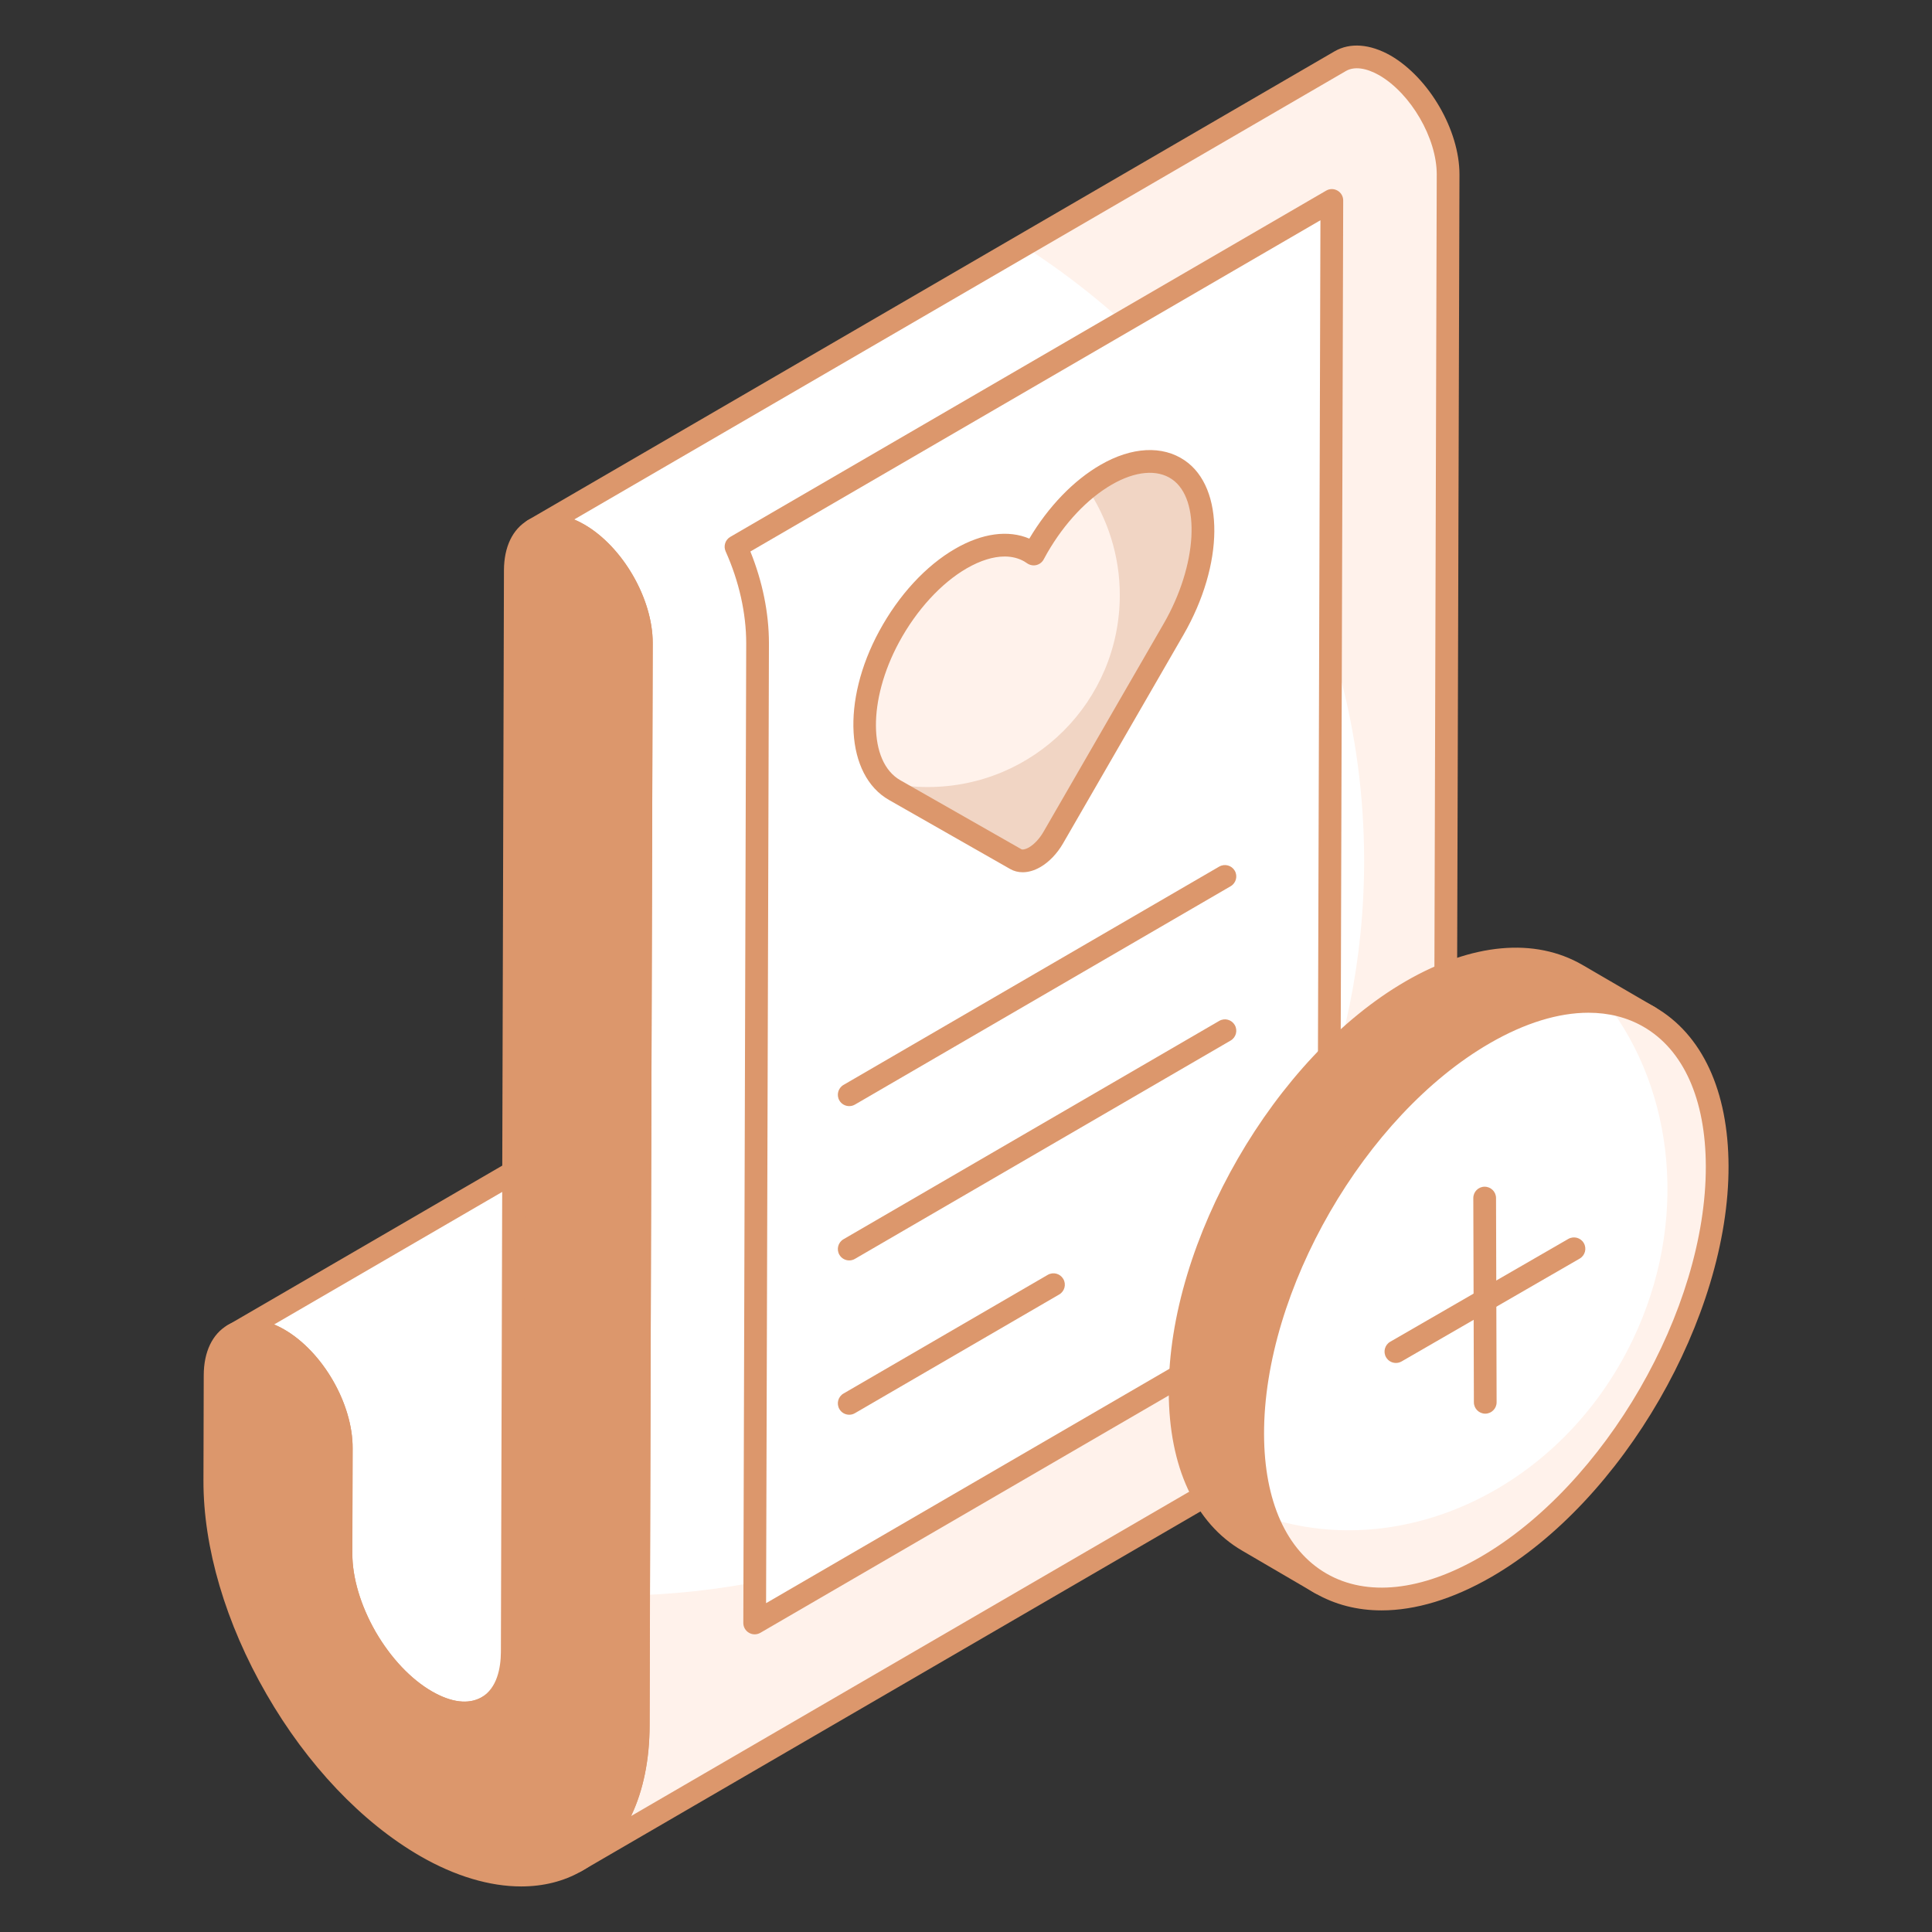 <svg xmlns="http://www.w3.org/2000/svg" width="84" height="84" viewBox="0 0 84 84" fill="none"><rect x="0" y="0" width="84" height="84" fill="#333333" stroke="none"/><path d="M59.31 52.067L21.165 74.234C20.483 74.613 19.573 74.563 18.538 73.969C17.502 73.375 16.58 72.365 15.898 71.19C15.228 70.016 14.824 68.727 14.824 67.54L14.836 62.967C14.849 61.224 13.624 59.102 12.108 58.231C11.338 57.789 10.656 57.751 10.15 58.041L48.296 35.874C48.789 35.584 49.483 35.621 50.241 36.063C51.757 36.935 52.982 39.057 52.982 40.8L52.969 45.373C52.969 46.572 53.374 47.848 54.043 49.023C54.725 50.198 55.647 51.208 56.683 51.802C57.719 52.395 58.628 52.446 59.31 52.067Z" fill="white"></path><path d="M20.199 74.968C19.601 74.968 18.952 74.776 18.292 74.398C17.226 73.787 16.224 72.736 15.47 71.438C14.734 70.147 14.33 68.764 14.33 67.54L14.342 62.966C14.354 61.41 13.218 59.439 11.862 58.659C11.284 58.327 10.763 58.26 10.396 58.47C10.161 58.606 9.859 58.525 9.723 58.289C9.586 58.053 9.667 57.752 9.902 57.615L48.048 35.447C48.717 35.053 49.607 35.122 50.49 35.636C52.163 36.599 53.476 38.867 53.476 40.8L53.463 45.374C53.463 46.443 53.813 47.62 54.472 48.778C55.138 49.924 56.011 50.847 56.929 51.373C57.77 51.855 58.51 51.944 59.07 51.635C59.308 51.503 59.605 51.588 59.739 51.823C59.873 52.059 59.792 52.359 59.559 52.494L21.413 74.662C21.045 74.866 20.635 74.968 20.199 74.968ZM11.918 57.586C12.062 57.647 12.208 57.718 12.354 57.802C14.038 58.77 15.345 61.04 15.33 62.971L15.318 67.541C15.318 68.595 15.677 69.805 16.327 70.945C16.993 72.092 17.866 73.014 18.783 73.54C19.625 74.022 20.365 74.111 20.925 73.803L57.347 52.637C57.049 52.542 56.745 52.406 56.438 52.231C55.371 51.619 54.369 50.568 53.616 49.271C52.869 47.961 52.475 46.614 52.475 45.373L52.488 40.799C52.488 39.242 51.346 37.269 49.995 36.492C49.428 36.16 48.901 36.093 48.547 36.3L11.918 57.586Z" fill="#DC976C"></path><path d="M62.962 7.583L62.823 54.621C62.823 57.539 61.774 59.598 60.107 60.545L25.031 80.929C26.711 79.981 27.747 77.91 27.747 75.005L27.885 27.954C27.885 26.224 26.673 24.102 25.157 23.23C24.387 22.788 23.704 22.751 23.199 23.041L58.276 2.657C58.781 2.367 59.463 2.417 60.221 2.847C61.736 3.731 62.962 5.84 62.962 7.583Z" fill="white"></path><path d="M62.96 7.581L62.821 54.618C62.821 57.536 61.773 59.595 60.105 60.542L25.029 80.929C26.709 79.981 27.745 77.91 27.745 75.005L27.758 69.359C45.302 68.727 59.31 54.669 59.31 37.428C59.31 26.224 53.411 16.385 44.468 10.675L58.274 2.655C58.779 2.364 59.461 2.415 60.219 2.844C61.735 3.728 62.96 5.838 62.96 7.581Z" fill="#FFF2EB"></path><path d="M25.032 81.422C24.86 81.422 24.693 81.333 24.602 81.174C24.467 80.938 24.548 80.638 24.782 80.501L24.875 80.447C26.387 79.54 27.253 77.564 27.253 75.005L27.391 27.953C27.391 26.399 26.255 24.432 24.911 23.659C24.332 23.327 23.812 23.259 23.445 23.469C23.208 23.605 22.907 23.523 22.771 23.288C22.635 23.052 22.715 22.751 22.951 22.614L58.027 2.23C58.702 1.841 59.567 1.909 60.464 2.417C62.144 3.397 63.455 5.665 63.455 7.583L63.317 54.622C63.317 57.588 62.236 59.904 60.352 60.974L25.378 81.299C25.343 81.319 25.308 81.339 25.273 81.359C25.197 81.402 25.114 81.422 25.032 81.422ZM24.966 22.585C25.111 22.646 25.257 22.718 25.403 22.802C27.072 23.762 28.379 26.025 28.379 27.954L28.241 75.006C28.241 76.521 27.96 77.865 27.436 78.96L59.859 60.118C61.43 59.225 62.329 57.223 62.329 54.621L62.467 7.582C62.467 6.009 61.347 4.076 59.971 3.274C59.395 2.947 58.88 2.88 58.521 3.086L24.966 22.585Z" fill="#DC976C"></path><path d="M25.15 23.232C26.666 24.108 27.889 26.226 27.884 27.96L27.751 75.003C27.75 77.916 26.706 79.983 25.036 80.926C23.374 81.882 21.05 81.734 18.519 80.272C15.981 78.806 13.664 76.276 12.012 73.407C10.361 70.546 9.332 67.282 9.34 64.373L9.353 59.795C9.358 58.053 10.589 57.352 12.105 58.227C13.621 59.102 14.844 61.221 14.839 62.963L14.826 67.541C14.823 68.732 15.229 70.013 15.903 71.19C16.585 72.362 17.5 73.37 18.537 73.968C19.573 74.567 20.484 74.614 21.171 74.231C21.85 73.836 22.262 73.027 22.272 71.84L22.405 24.796C22.41 23.062 23.641 22.361 25.15 23.232Z" fill="#DC976C"></path><path d="M22.66 82.019C21.296 82.019 19.789 81.576 18.271 80.7C15.73 79.233 13.355 76.73 11.584 73.654C9.81 70.58 8.837 67.284 8.846 64.372L8.858 59.794C8.861 58.77 9.235 57.993 9.911 57.604C10.59 57.215 11.456 57.282 12.352 57.8C14.029 58.768 15.338 61.036 15.333 62.964L15.32 67.542C15.317 68.592 15.677 69.8 16.332 70.944C16.997 72.089 17.869 73.012 18.784 73.54C19.623 74.025 20.366 74.116 20.93 73.799C21.619 73.398 21.772 72.51 21.778 71.836L21.911 24.796C21.914 23.776 22.287 23 22.963 22.612C23.641 22.222 24.506 22.291 25.397 22.804C27.074 23.772 28.384 26.037 28.378 27.961L28.245 75.004C28.244 77.977 27.163 80.293 25.279 81.357C24.508 81.8 23.619 82.019 22.66 82.019ZM10.872 58.346C10.696 58.346 10.538 58.384 10.404 58.461C10.047 58.666 9.849 59.141 9.846 59.797L9.834 64.374C9.826 67.075 10.776 70.278 12.44 73.16C14.102 76.046 16.408 78.483 18.766 79.844C21.035 81.154 23.232 81.392 24.79 80.498C26.358 79.612 27.256 77.61 27.257 75.003L27.39 27.959C27.395 26.41 26.256 24.441 24.903 23.66C24.338 23.333 23.811 23.265 23.456 23.468C23.099 23.674 22.901 24.146 22.899 24.799L22.766 71.841C22.754 73.16 22.276 74.159 21.419 74.658C20.539 75.149 19.43 75.056 18.29 74.396C17.227 73.783 16.228 72.733 15.476 71.438C14.724 70.125 14.329 68.778 14.332 67.539L14.345 62.962C14.349 61.409 13.21 59.436 11.857 58.655C11.503 58.451 11.163 58.346 10.872 58.346Z" fill="#DC976C"></path><path d="M32.938 27.969C32.938 26.549 32.599 25.106 32 23.77L57.906 8.716L57.77 54.606C57.77 55.616 57.567 56.083 57.491 56.221L32.812 70.564L32.938 27.969Z" fill="white"></path><path d="M32.812 71.058C32.727 71.058 32.641 71.036 32.565 70.991C32.411 70.903 32.317 70.739 32.318 70.562L32.444 27.968C32.443 26.658 32.134 25.276 31.549 23.972C31.446 23.742 31.533 23.47 31.751 23.343L57.658 8.289C57.811 8.199 57.999 8.198 58.153 8.288C58.307 8.376 58.401 8.54 58.4 8.717L58.264 54.608C58.264 55.672 58.053 56.223 57.926 56.457C57.883 56.537 57.819 56.603 57.74 56.648L33.06 70.991C32.983 71.035 32.898 71.058 32.812 71.058ZM32.625 23.978C33.154 25.287 33.432 26.658 33.432 27.969L33.308 69.703L57.106 55.874C57.173 55.694 57.276 55.304 57.276 54.607L57.41 9.576L32.625 23.978Z" fill="#DC976C"></path><path d="M71.716 44.22C69.88 43.154 67.342 43.309 64.532 44.928C58.955 48.147 54.446 55.951 54.464 62.359C54.477 65.542 55.599 67.781 57.411 68.836L54.255 66.993C52.444 65.938 51.321 63.699 51.309 60.517C51.29 54.108 55.8 46.304 61.377 43.085C64.187 41.466 66.724 41.317 68.56 42.384L71.716 44.22Z" fill="#DC976C"></path><path d="M57.41 69.329C57.326 69.329 57.241 69.308 57.162 69.263C57.162 69.263 57.162 69.263 57.162 69.263L57.156 69.26C57.156 69.259 57.157 69.26 57.156 69.26L54.006 67.419C51.961 66.229 50.827 63.778 50.815 60.518C50.795 53.964 55.423 45.952 61.129 42.657C64.007 40.998 66.732 40.751 68.809 41.957L71.96 43.792C71.962 43.792 71.963 43.793 71.964 43.794C72.2 43.931 72.28 44.233 72.143 44.469C72.006 44.704 71.704 44.787 71.467 44.648L71.463 44.645C69.711 43.63 67.338 43.882 64.779 45.356C59.346 48.492 54.94 56.119 54.958 62.358C54.969 65.252 55.929 67.401 57.659 68.408C57.895 68.546 57.975 68.849 57.838 69.085C57.746 69.242 57.58 69.329 57.41 69.329ZM65.903 42.193C64.602 42.193 63.145 42.636 61.623 43.513C56.19 46.65 51.784 54.277 51.803 60.515C51.813 63.409 52.773 65.558 54.504 66.566L54.906 66.801C54.299 65.594 53.977 64.091 53.97 62.361C53.951 55.807 58.578 47.794 64.285 44.5C65.836 43.607 67.342 43.121 68.725 43.052L68.312 42.811C67.601 42.398 66.788 42.193 65.903 42.193Z" fill="#DC976C"></path><path d="M64.532 44.928C70.112 41.706 74.642 44.292 74.66 50.7C74.679 57.103 70.178 64.912 64.597 68.134C59.021 71.353 54.483 68.763 54.465 62.36C54.447 55.952 58.955 48.147 64.532 44.928Z" fill="white"></path><path d="M69.837 43.591C72.808 47.438 73.433 53.136 70.994 58.241C67.916 64.684 61.035 67.918 55.08 65.972C56.5 69.613 60.234 70.651 64.594 68.137C70.174 64.909 74.678 57.102 74.66 50.697C74.647 46.524 72.72 43.972 69.837 43.591Z" fill="#FFF2EB"></path><path d="M60.068 70.017C59.019 70.017 58.046 69.77 57.183 69.274C55.121 68.088 53.98 65.632 53.971 62.361C53.952 55.806 58.579 47.794 64.284 44.5C67.151 42.844 69.871 42.59 71.945 43.783C74.005 44.969 75.145 47.425 75.154 50.699C75.173 57.255 70.548 65.269 64.845 68.562C63.17 69.528 61.544 70.017 60.068 70.017ZM69.062 44.032C67.76 44.032 66.301 44.476 64.779 45.355C59.346 48.492 54.941 56.119 54.959 62.359C54.967 65.262 55.932 67.414 57.677 68.418C59.432 69.429 61.803 69.176 64.35 67.706C69.781 64.571 74.184 56.943 74.166 50.701C74.158 47.795 73.194 45.642 71.452 44.64C70.746 44.233 69.939 44.032 69.062 44.032Z" fill="#DC976C"></path><path d="M48.093 20.641C49.24 19.979 50.388 19.849 51.233 20.427C52.769 21.479 52.629 24.579 51.024 27.359L45.794 36.417C45.571 36.804 45.277 37.103 44.983 37.273C44.688 37.443 44.394 37.484 44.169 37.356L38.9 34.353C37.284 33.433 37.13 30.499 38.66 27.677C39.498 26.133 40.64 24.944 41.783 24.284C42.865 23.659 43.949 23.509 44.777 23.981C44.834 24.013 44.89 24.051 44.944 24.088C44.995 23.991 45.051 23.887 45.107 23.79C45.931 22.364 47.011 21.265 48.093 20.641Z" fill="#FFF2EB"></path><path d="M51.024 27.361L45.795 36.417C45.567 36.809 45.277 37.099 44.986 37.276C44.683 37.44 44.392 37.478 44.165 37.352L38.898 34.358C38.734 34.257 38.582 34.144 38.443 33.992C39.05 34.144 39.681 34.219 40.338 34.219C44.948 34.219 48.687 30.493 48.687 25.87C48.687 24.153 48.157 22.548 47.26 21.209C47.538 20.995 47.815 20.805 48.093 20.641C49.243 19.984 50.392 19.846 51.226 20.426C52.767 21.475 52.628 24.582 51.024 27.361Z" fill="#F1D5C4"></path><path d="M44.464 37.924C44.271 37.924 44.087 37.878 43.924 37.785L38.654 34.782C36.765 33.705 36.577 30.481 38.226 27.442C39.079 25.87 40.254 24.596 41.535 23.856C42.707 23.181 43.836 23.029 44.753 23.418C45.583 22.022 46.677 20.888 47.846 20.213C49.206 19.426 50.541 19.355 51.512 20.02C53.248 21.208 53.222 24.541 51.452 27.606L46.222 36.665C45.964 37.113 45.611 37.481 45.229 37.701C44.972 37.849 44.71 37.924 44.464 37.924ZM43.679 24.196C43.186 24.196 42.623 24.37 42.029 24.712C40.921 25.353 39.851 26.519 39.095 27.913C37.728 30.433 37.75 33.129 39.144 33.923L44.414 36.926C44.447 36.946 44.564 36.942 44.735 36.845C44.965 36.712 45.195 36.466 45.367 36.17L50.597 27.112C52.059 24.578 52.222 21.704 50.953 20.835C50.311 20.395 49.358 20.48 48.34 21.069C47.285 21.678 46.289 22.732 45.535 24.037L45.38 24.318C45.315 24.442 45.2 24.532 45.064 24.567C44.929 24.601 44.785 24.575 44.667 24.497L44.529 24.408C44.28 24.267 43.994 24.196 43.679 24.196Z" fill="#DC976C"></path><path d="M53.257 38.105L36.922 47.598L53.257 38.105Z" fill="white"></path><path d="M36.923 48.092C36.752 48.092 36.587 48.004 36.495 47.847C36.358 47.611 36.438 47.308 36.673 47.171L53.009 37.678C53.249 37.541 53.548 37.623 53.685 37.857C53.822 38.093 53.742 38.395 53.506 38.532L37.17 48.026C37.092 48.071 37.007 48.092 36.923 48.092Z" fill="#DC976C"></path><path d="M53.257 44.814L36.922 54.307L53.257 44.814Z" fill="white"></path><path d="M36.923 54.801C36.752 54.801 36.587 54.713 36.495 54.555C36.358 54.319 36.438 54.017 36.673 53.88L53.009 44.387C53.249 44.248 53.548 44.331 53.685 44.566C53.822 44.802 53.742 45.104 53.506 45.241L37.17 54.734C37.092 54.78 37.007 54.801 36.923 54.801Z" fill="#DC976C"></path><path d="M45.802 55.855L36.922 61.016L45.802 55.855Z" fill="white"></path><path d="M36.923 61.51C36.752 61.51 36.587 61.422 36.495 61.264C36.358 61.028 36.438 60.726 36.673 60.589L45.555 55.428C45.794 55.291 46.093 55.372 46.23 55.607C46.368 55.843 46.288 56.145 46.052 56.282L37.17 61.443C37.092 61.489 37.007 61.51 36.923 61.51Z" fill="#DC976C"></path><path d="M64.576 61.464C64.304 61.464 64.083 61.243 64.082 60.971L64.057 52.091C64.056 51.818 64.276 51.596 64.549 51.596C64.822 51.596 65.044 51.816 65.045 52.088L65.07 60.968C65.071 61.241 64.849 61.463 64.576 61.464Z" fill="#DC976C"></path><path d="M60.692 59.259C60.521 59.259 60.355 59.17 60.264 59.012C60.127 58.776 60.208 58.474 60.444 58.337L68.186 53.867C68.424 53.73 68.726 53.812 68.861 54.047C68.998 54.284 68.917 54.586 68.681 54.722L60.939 59.193C60.861 59.238 60.776 59.259 60.692 59.259Z" fill="#DC976C"></path></svg>
